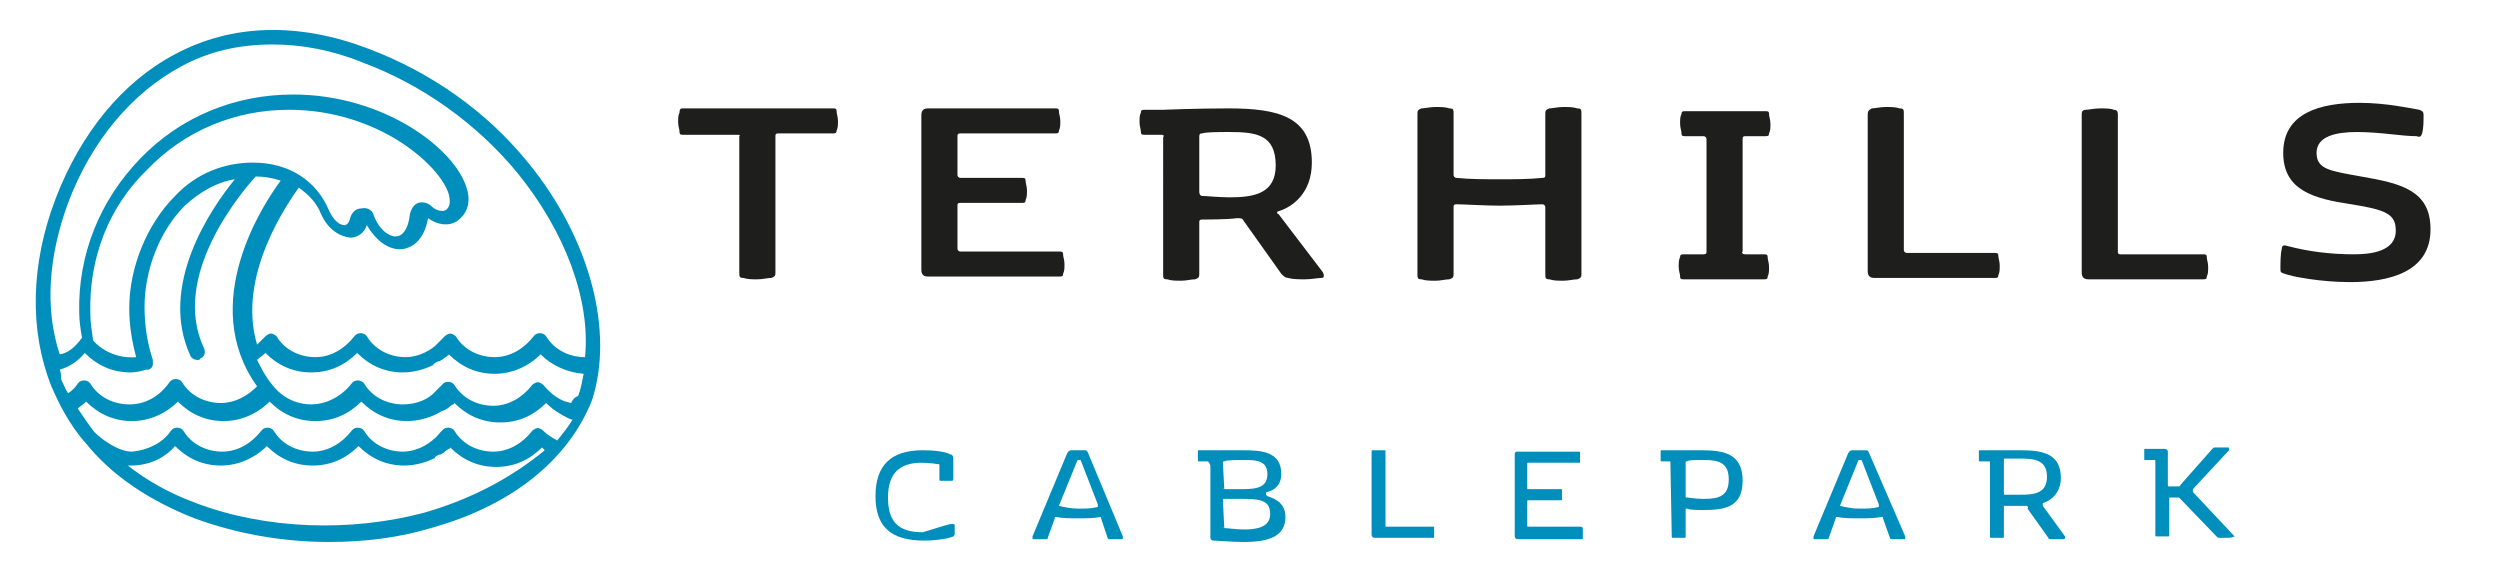 <?xml version="1.0" encoding="utf-8"?>
<!-- Generator: Adobe Illustrator 27.5.0, SVG Export Plug-In . SVG Version: 6.00 Build 0)  -->
<svg version="1.1" id="Layer_1" xmlns="http://www.w3.org/2000/svg" xmlns:xlink="http://www.w3.org/1999/xlink" x="0px" y="0px"
	 viewBox="0 0 179.9 41.5" style="enable-background:new 0 0 179.9 41.5;" xml:space="preserve">
<style type="text/css">
	.st0{fill:#1E1E1C;}
	.st1{fill:#008FBC;}
</style>
<g>
	<path class="st0" d="M53,9.7h-3.8c-0.2,0-0.3,0-0.3-0.2s-0.1-0.4-0.1-0.7s0-0.5,0.1-0.7c0-0.3,0.1-0.3,0.3-0.3h10.7
		c0.2,0,0.3,0,0.3,0.2s0.1,0.4,0.1,0.7s0,0.5-0.1,0.7c0,0.2-0.1,0.2-0.3,0.2H56c-0.2,0-0.2,0.1-0.2,0.2v9.8c0,0.2,0,0.3-0.3,0.4
		c-0.3,0-0.6,0.1-1,0.1c-0.4,0-0.7,0-1-0.1c-0.3,0-0.3-0.1-0.3-0.4V9.8C53.3,9.7,53.2,9.7,53,9.7z"/>
	<path class="st0" d="M66.8,7.8h9.1c0.2,0,0.3,0,0.3,0.2s0.1,0.4,0.1,0.7s0,0.5-0.1,0.7c0,0.2-0.1,0.2-0.3,0.2h-6.8
		c-0.2,0-0.2,0.1-0.2,0.2v2.8c0,0.1,0.1,0.2,0.2,0.2h4.4c0.2,0,0.3,0,0.3,0.2s0.1,0.4,0.1,0.7s0,0.5-0.1,0.7c0,0.2-0.1,0.2-0.3,0.2
		h-4.4c-0.2,0-0.2,0.1-0.2,0.2v3.1c0,0.1,0.1,0.2,0.2,0.2h7.1c0.2,0,0.3,0,0.3,0.2s0.1,0.4,0.1,0.7s0,0.5-0.1,0.7
		c0,0.2-0.1,0.2-0.3,0.2h-9.4c-0.3,0-0.5-0.1-0.5-0.5V8.3C66.3,7.9,66.5,7.8,66.8,7.8z"/>
	<path class="st0" d="M83.5,9.7h-1.1c-0.2,0-0.3,0-0.3-0.2S82,9.1,82,8.8s0-0.5,0.1-0.7c0-0.2,0.1-0.2,0.3-0.2h1.3
		c0,0,2.4-0.1,4.7-0.1c3.6,0,6,0.6,6,3.9c0,2.2-1.4,3.2-2.4,3.5c-0.1,0-0.1,0.1-0.1,0.1s0,0.1,0.1,0.1l3.2,4.2
		c0.1,0.2,0.1,0.4-0.1,0.4c-0.3,0-0.7,0.1-1.2,0.1c-0.4,0-0.9,0-1.2-0.1c-0.2,0-0.3-0.1-0.5-0.3l-2.7-3.8c-0.1-0.2-0.2-0.2-0.5-0.2
		c-0.6,0.1-2.4,0.1-2.5,0.1c-0.2,0-0.2,0.1-0.2,0.2v3.7c0,0.2,0,0.3-0.3,0.4c-0.3,0-0.6,0.1-1,0.1s-0.7,0-1-0.1
		c-0.3,0-0.3-0.1-0.3-0.4V9.9C83.8,9.7,83.7,9.7,83.5,9.7z M88.5,9.5c-0.8,0-1.7,0-2,0.1c-0.2,0-0.2,0.1-0.2,0.3v3.9
		c0,0.2,0.1,0.3,0.2,0.3c0.3,0,1.2,0.1,2,0.1c1.8,0,3.3-0.3,3.3-2.3C91.8,9.7,90.4,9.5,88.5,9.5z"/>
	<path class="st0" d="M104.8,14.7c-0.2,0-0.2,0.1-0.2,0.2v4.8c0,0.2,0,0.3-0.3,0.4c-0.3,0-0.6,0.1-1,0.1s-0.7,0-1-0.1
		c-0.3,0-0.3-0.1-0.3-0.4V8.2c0-0.2,0-0.3,0.3-0.4c0.2,0,0.6-0.1,1-0.1s0.7,0,1,0.1c0.3,0,0.3,0.1,0.3,0.4v4.4
		c0,0.1,0.1,0.2,0.2,0.2c1,0.1,2,0.1,3.1,0.1s2.1,0,3.1-0.1c0.2,0,0.2-0.1,0.2-0.2V8.2c0-0.2,0-0.3,0.3-0.4c0.2,0,0.6-0.1,1-0.1
		s0.7,0,1,0.1c0.3,0,0.3,0.1,0.3,0.4v11.5c0,0.2,0,0.3-0.3,0.4c-0.3,0-0.6,0.1-1,0.1s-0.7,0-1-0.1c-0.3,0-0.3-0.1-0.3-0.4v-4.8
		c0-0.1-0.1-0.2-0.2-0.2c-0.4,0-2,0.1-3.1,0.1C106.9,14.8,105.3,14.7,104.8,14.7z"/>
	<path class="st0" d="M125.6,18.3h1.3c0.2,0,0.3,0,0.3,0.2s0.1,0.4,0.1,0.7s0,0.5-0.1,0.7c0,0.2-0.1,0.2-0.3,0.2h-5.7
		c-0.2,0-0.3,0-0.3-0.2s-0.1-0.4-0.1-0.7s0-0.5,0.1-0.7c0-0.2,0.1-0.2,0.3-0.2h1.4c0.2,0,0.2-0.1,0.2-0.2V10c0-0.1-0.1-0.2-0.2-0.2
		h-1.3c-0.2,0-0.3,0-0.3-0.2s-0.1-0.4-0.1-0.7s0-0.5,0.1-0.7c0-0.2,0.1-0.2,0.3-0.2h5.7c0.2,0,0.3,0,0.3,0.2s0.1,0.4,0.1,0.7
		s0,0.5-0.1,0.7c0,0.2-0.1,0.2-0.3,0.2h-1.4c-0.2,0-0.2,0.1-0.2,0.2v8.1C125.3,18.2,125.4,18.3,125.6,18.3z"/>
	<path class="st0" d="M134.7,7.8c0.2,0,0.6-0.1,1-0.1c0.4,0,0.7,0,1,0.1c0.3,0,0.3,0.1,0.3,0.4V18c0,0.1,0.1,0.2,0.2,0.2h6.3
		c0.2,0,0.3,0,0.3,0.2s0.1,0.4,0.1,0.7s0,0.5-0.1,0.7c0,0.2-0.1,0.2-0.3,0.2h-8.6c-0.3,0-0.5-0.1-0.5-0.5V8.2
		C134.4,8,134.5,7.9,134.7,7.8z"/>
	<path class="st0" d="M158.8,18.5c0,0.2,0.1,0.4,0.1,0.7s0,0.5-0.1,0.7c0,0.2-0.1,0.2-0.3,0.2h-8.2c-0.3,0-0.5-0.1-0.5-0.5V8.2
		c0-0.2,0.1-0.3,0.3-0.3s0.6-0.1,1-0.1c0.4,0,0.8,0,1,0.1c0.2,0,0.3,0.1,0.3,0.3v9.9c0,0.2,0.1,0.2,0.2,0.2h5.9
		C158.7,18.3,158.8,18.3,158.8,18.5z"/>
	<path class="st0" d="M169.6,9.5c-1.5,0-2.9,0.3-2.9,1.5s1,1.3,3.2,1.7c2.9,0.5,5,1,5,3.8c0,3.1-3,3.8-5.8,3.8
		c-2.1,0-4.2-0.4-4.7-0.6c-0.3-0.1-0.3-0.1-0.3-0.4c0-0.4,0-1,0.1-1.4c0-0.2,0.1-0.3,0.4-0.2c1.5,0.4,3.1,0.6,4.8,0.6
		c1.2,0,3-0.2,3-1.7c0-1.2-0.7-1.5-3.2-1.9c-2.7-0.4-4.9-1-4.9-3.7c0-2.9,2.7-3.6,5.5-3.6c1.9,0,3.7,0.4,4.3,0.5
		c0.2,0.1,0.3,0.1,0.3,0.4c0,0.4,0,0.9-0.1,1.3c-0.1,0.2-0.1,0.3-0.4,0.2C172.8,9.8,171.3,9.5,169.6,9.5z"/>
</g>
<g>
	<path class="st1" d="M68.5,37.7C68.5,37.7,68.6,37.6,68.5,37.7c0.1,0,0.2,0,0.2,0.1s0,0.2,0,0.4c0,0.1,0,0.1,0,0.2s0,0.1-0.1,0.2
		c-0.2,0.1-1,0.3-2.1,0.3c-2.4,0-3.5-1-3.5-3.2s1.1-3.3,3.4-3.3c0.9,0,1.6,0.1,2,0.3c0.1,0,0.2,0.1,0.2,0.3v1.4c0,0.1,0,0.2-0.1,0.2
		s-0.2,0-0.4,0c-0.1,0-0.3,0-0.4,0c-0.1,0-0.1,0-0.1-0.2v-0.9c0-0.1,0-0.1-0.1-0.1s-0.5-0.1-1.2-0.1c-1.6,0-2.4,0.8-2.4,2.5
		s0.7,2.5,2.5,2.5C67.4,38,68.3,37.7,68.5,37.7z"/>
	<path class="st1" d="M79.2,37.2L79.2,37.2c-0.5,0.1-1.1,0.1-1.6,0.1c-0.6,0-1.1,0-1.6-0.1l0,0c-0.1,0-0.1,0-0.1,0.1l-0.5,1.4
		c0,0.1-0.1,0.1-0.2,0.1s-0.2,0-0.3,0c-0.2,0-0.3,0-0.5,0c-0.1,0-0.1,0-0.1-0.1v-0.1l2.5-6c0.1-0.1,0.1-0.2,0.3-0.2H78
		c0.2,0,0.2,0,0.3,0.2l2.5,6v0.1c0,0.1,0,0.1-0.1,0.1s-0.3,0-0.5,0c-0.1,0-0.2,0-0.3,0s-0.2,0-0.2-0.1L79.2,37.2
		C79.3,37.2,79.2,37.2,79.2,37.2z M76.2,36.4C76.2,36.4,76.3,36.4,76.2,36.4c0.4,0.1,0.9,0.2,1.4,0.2s0.9,0,1.3-0.1
		c0.1,0,0.1,0,0.1-0.1c0,0,0,0,0-0.1l-1.2-3.1c0,0,0-0.1-0.1-0.1h-0.1c0,0-0.1,0-0.1,0.1L76.2,36.4C76.2,36.3,76.2,36.3,76.2,36.4z"
		/>
	<path class="st1" d="M86.9,33.2h-0.6c-0.1,0-0.1,0-0.1-0.1s0-0.2,0-0.3c0-0.1,0-0.2,0-0.3c0-0.1,0-0.1,0.1-0.1H87c0,0,1.3,0,2.4,0
		c1.4,0,2.8,0.1,2.8,1.7c0,0.9-0.6,1.2-1,1.3c0,0-0.1,0-0.1,0.1v0.1c0,0,0,0,0.1,0.1c0.2,0.1,1.3,0.3,1.3,1.5c0,1.4-1.2,1.8-3,1.8
		c-0.9,0-1.9-0.1-2.2-0.1c-0.1,0-0.2-0.1-0.2-0.2v-5.2C87,33.2,86.9,33.2,86.9,33.2z M88.1,35.2h1.3c1.2,0,1.8-0.2,1.8-1.1
		c0-1-0.9-1-1.7-1c-0.5,0-1.2,0-1.4,0.1c-0.1,0-0.1,0-0.1,0.1L88.1,35.2C87.9,35.1,88,35.2,88.1,35.2z M88.1,38
		c0.2,0,0.9,0.1,1.4,0.1c0.8,0,1.9-0.1,1.9-1.1c0-0.8-0.4-1.1-1.8-1.1h-1.5c-0.1,0-0.1,0-0.1,0.1L88.1,38C87.9,37.9,88,38,88.1,38z"
		/>
	<path class="st1" d="M98.8,32.4c0.1,0,0.2,0,0.4,0c0.2,0,0.3,0,0.4,0c0.1,0,0.1,0,0.1,0.1v5.3c0,0.1,0,0.1,0.1,0.1h3.3
		c0.1,0,0.1,0,0.1,0.1s0,0.2,0,0.3c0,0.1,0,0.2,0,0.3c0,0.1,0,0.1-0.1,0.1h-4.2c-0.1,0-0.2-0.1-0.2-0.2v-6
		C98.7,32.4,98.7,32.4,98.8,32.4z"/>
	<path class="st1" d="M113.9,38.1c0,0.1,0,0.2,0,0.3c0,0.1,0,0.2,0,0.3c0,0.1,0,0.1-0.1,0.1h-4.6c-0.1,0-0.2-0.1-0.2-0.2v-5.9
		c0-0.2,0.1-0.2,0.2-0.2h4.4c0.1,0,0.1,0,0.1,0.1s0,0.2,0,0.3c0,0.1,0,0.2,0,0.3c0,0.1,0,0.1-0.1,0.1H110c-0.1,0-0.1,0-0.1,0.1v1.7
		c0,0.1,0,0.1,0.1,0.1h2.3c0.1,0,0.1,0,0.1,0.1s0,0.2,0,0.3c0,0.1,0,0.2,0,0.3c0,0.1,0,0.1-0.1,0.1H110c-0.1,0-0.1,0-0.1,0.1v1.7
		c0,0.1,0,0.1,0.1,0.1h3.7C113.9,37.9,113.9,38,113.9,38.1z"/>
	<path class="st1" d="M120.2,33.2h-0.6c-0.1,0-0.1,0-0.1-0.1s0-0.2,0-0.3c0-0.1,0-0.2,0-0.3c0-0.1,0-0.1,0.1-0.1h0.7
		c0,0,1.1,0,2.1,0c1.6,0,3,0.2,3,2.2c0,1.9-1.3,2.1-2.8,2.1c-0.5,0-1,0-1.2-0.1l0,0c-0.1,0-0.1,0-0.1,0.1v1.9c0,0.1,0,0.1-0.1,0.1
		s-0.2,0-0.4,0c-0.2,0-0.3,0-0.4,0s-0.1,0-0.1-0.1L120.2,33.2C120.3,33.2,120.3,33.2,120.2,33.2z M121.4,35.8c0.1,0,0.6,0.1,1.2,0.1
		c1.1,0,1.8-0.2,1.8-1.4c0-1.2-0.7-1.4-1.8-1.4c-0.6,0-1.1,0-1.2,0.1c-0.1,0-0.1,0-0.1,0.1v2.4C121.3,35.8,121.3,35.8,121.4,35.8z"
		/>
	<path class="st1" d="M135.4,37.2L135.4,37.2c-0.5,0.1-1.1,0.1-1.6,0.1c-0.6,0-1.1,0-1.6-0.1l0,0c-0.1,0-0.1,0-0.1,0.1l-0.5,1.4
		c0,0.1-0.1,0.1-0.2,0.1c-0.1,0-0.2,0-0.3,0c-0.2,0-0.3,0-0.5,0c-0.1,0-0.1,0-0.1-0.1v-0.1l2.5-6c0.1-0.1,0.1-0.2,0.3-0.2h0.9
		c0.2,0,0.2,0,0.3,0.2l2.6,6v0.1c0,0.1,0,0.1-0.1,0.1c-0.1,0-0.3,0-0.5,0c-0.1,0-0.2,0-0.3,0s-0.2,0-0.2-0.1l-0.5-1.4
		C135.5,37.2,135.5,37.2,135.4,37.2z M132.4,36.4C132.4,36.4,132.5,36.4,132.4,36.4c0.4,0.1,0.9,0.2,1.4,0.2s0.9,0,1.3-0.1
		c0.1,0,0.1,0,0.1-0.1c0,0,0,0,0-0.1l-1.2-3.1c0,0,0-0.1-0.1-0.1h-0.1c0,0-0.1,0-0.1,0.1L132.4,36.4
		C132.5,36.3,132.4,36.3,132.4,36.4z"/>
	<path class="st1" d="M145.8,36.4c-0.4,0-1.2,0-1.5,0l0,0c-0.1,0-0.1,0-0.1,0.1v2.1c0,0.1,0,0.1-0.1,0.1c-0.1,0-0.2,0-0.4,0
		s-0.3,0-0.4,0c-0.1,0-0.1,0-0.1-0.1v-5.3c0-0.1,0-0.1-0.1-0.1h-0.6c-0.1,0-0.1,0-0.1-0.1s0-0.2,0-0.3c0-0.1,0-0.2,0-0.3
		c0-0.1,0-0.1,0.1-0.1h0.7c0,0,1.1,0,2.2,0c1.7,0,2.9,0.3,2.9,2c0,1.2-0.9,1.7-1.3,1.8c0,0,0,0,0,0.1c0,0,0,0,0,0.1l1.6,2.2v0.1
		c0,0,0,0.1-0.1,0.1c-0.1,0-0.3,0-0.4,0c-0.2,0-0.4,0-0.5,0c-0.1,0-0.2,0-0.2-0.1l-1.5-2.1C146,36.5,145.9,36.4,145.8,36.4z
		 M144.3,35.6c0.2,0,0.7,0,1.1,0c1,0,1.9-0.1,1.9-1.3c0-1.2-0.9-1.3-1.9-1.3c-0.4,0-0.9,0-1.1,0c-0.1,0-0.1,0-0.1,0.1v2.3
		C144.2,35.6,144.2,35.6,144.3,35.6z"/>
	<path class="st1" d="M160.8,38.6C160.8,38.7,160.8,38.7,160.8,38.6c-0.2,0.1-0.4,0.1-0.6,0.1s-0.4,0-0.5,0c-0.1,0-0.1,0-0.2-0.1
		l-2.6-2.7c-0.1-0.1-0.1-0.1-0.2-0.1h-0.5c-0.1,0-0.1,0-0.1,0.1v2.6c0,0.1,0,0.1-0.1,0.1c-0.1,0-0.2,0-0.4,0s-0.3,0-0.4,0
		c-0.1,0-0.1,0-0.1-0.1v-5.3c0-0.1,0-0.1-0.1-0.1h-0.6c-0.1,0-0.1,0-0.1-0.1s0-0.2,0-0.3c0-0.1,0-0.2,0-0.3c0-0.1,0-0.1,0.1-0.1h1.4
		c0.1,0,0.2,0.1,0.2,0.2v2.4c0,0.1,0,0.1,0.1,0.1h0.6c0.1,0,0.2,0,0.2-0.1l2.3-2.6c0.1-0.1,0.1-0.1,0.2-0.1c0.1,0,0.3,0,0.5,0
		s0.3,0,0.4,0c0.1,0,0.1,0,0.1,0.1v0.1l-2.6,2.8c0,0,0,0,0,0.1l0,0c0,0,0,0,0,0.1L160.8,38.6L160.8,38.6z"/>
</g>
<path class="st1" d="M38,11.7C35,8,31,5.2,26.5,3.5c-5-1.9-9.8-1.8-13.9,0.4C8.8,5.9,5.8,9.6,4,14.3s-1.9,9.5-0.3,13.5
	C4.3,29.2,5,30.5,6,31.7l0,0c0,0,0,0,0.1,0.1C8,34.2,10.7,36,14,37.3c3,1.1,6.3,1.7,9.7,1.7c2.5,0,5-0.3,7.3-1
	c5.8-1.6,9.9-4.9,11.6-9.2C44.2,23.9,42.5,17.2,38,11.7z M4.9,14.6c1.7-4.5,4.6-7.9,8.1-9.8c2-1.1,4.2-1.6,6.6-1.6
	c2.1,0,4.3,0.4,6.5,1.3c4.3,1.6,8.2,4.4,11.1,7.9c3.5,4.3,5.3,9.2,4.9,13.3l0,0c-1.1,0-2.2-0.5-2.8-1.5c-0.2-0.3-0.7-0.3-0.9,0
	c-0.7,0.9-1.7,1.5-2.8,1.5s-2.2-0.5-2.8-1.5c-0.1-0.1-0.3-0.2-0.4-0.2s-0.3,0.1-0.4,0.2c-0.2,0.2-0.4,0.4-0.6,0.6l-0.1,0.1
	c-0.6,0.5-1.4,0.8-2.1,0.8c-1.1,0-2.2-0.5-2.8-1.5c-0.2-0.3-0.7-0.3-0.9,0c-0.7,0.9-1.7,1.5-2.8,1.5c-1.1,0-2.2-0.5-2.8-1.5
	c-0.1-0.1-0.3-0.2-0.4-0.2s-0.3,0.1-0.4,0.2c-0.2,0.2-0.4,0.4-0.6,0.6c-1.5-5,2.3-10.3,3-11.3c0.7,0.5,1.3,1.1,1.6,1.9
	c0.5,1.1,1.3,1.6,2.1,1.7c0.5,0,1-0.3,1.2-0.9c0.7,1.2,1.7,1.9,2.7,1.7c0.9-0.2,1.5-1,1.7-2.2c0.7,0.5,1.5,0.6,2.1,0.2
	c0.7-0.5,1-1.3,0.7-2.3c-0.8-2.9-6-6.8-12.5-6.8c-4.2,0-8.1,1.6-11,4.6s-4.5,6.9-4.4,11.1c0,0.6,0.1,1.2,0.2,1.8
	c-0.5,0.7-1,1.1-1.6,1.2C3.2,22.2,3.5,18.4,4.9,14.6z M41.1,29c-0.1,0-0.3-0.1-0.4-0.1c-0.6-0.2-1.2-0.7-1.6-1.2
	c-0.1-0.1-0.3-0.2-0.4-0.2s-0.3,0.1-0.4,0.2c-0.7,0.9-1.7,1.5-2.8,1.5s-2.2-0.5-2.8-1.5c-0.2-0.3-0.7-0.3-0.9,0
	c-0.2,0.2-0.4,0.4-0.6,0.6l-0.1,0.1c-0.6,0.5-1.4,0.7-2.1,0.7c-1.1,0-2.2-0.5-2.8-1.5c-0.2-0.3-0.7-0.3-0.9,0
	c-0.7,0.9-1.8,1.5-2.9,1.5s-2.1-0.5-2.8-1.4c-0.5-0.6-0.8-1.2-1.1-1.8c0.2-0.2,0.4-0.3,0.6-0.5c0.9,0.9,2,1.4,3.3,1.4
	s2.4-0.5,3.3-1.4c0.9,0.9,2,1.4,3.3,1.4c0.7,0,1.5-0.2,2.1-0.5l0,0c0.1,0,0.1-0.1,0.1-0.1c0.1-0.1,0.3-0.2,0.4-0.2s0.1-0.1,0.2-0.1
	c0.1-0.1,0.3-0.2,0.4-0.3c0,0,0.1,0,0.1-0.1c0.9,0.9,2,1.4,3.3,1.4c1.2,0,2.4-0.5,3.3-1.4c0.8,0.8,1.9,1.3,3.1,1.4
	c-0.1,0.5-0.2,1.1-0.4,1.6C41.3,28.6,41.2,28.8,41.1,29z M39.1,31c-0.1-0.1-0.3-0.2-0.4-0.2s-0.3,0.1-0.4,0.2
	c-0.7,0.9-1.7,1.5-2.8,1.5S33.3,32,32.7,31c-0.2-0.3-0.7-0.3-0.9,0c0,0,0,0-0.1,0.1c-0.2,0.2-0.3,0.4-0.5,0.5l-0.1,0.1
	c-0.6,0.5-1.4,0.8-2.1,0.8c-1.1,0-2.2-0.5-2.8-1.5c-0.2-0.3-0.7-0.3-0.9,0c-0.7,0.9-1.7,1.5-2.8,1.5S20.3,32,19.7,31
	c-0.2-0.3-0.7-0.3-0.9,0c-0.7,0.9-1.7,1.5-2.8,1.5S13.8,32,13.2,31c-0.2-0.3-0.7-0.3-0.9,0c-0.6,0.9-1.7,1.4-2.8,1.5
	c-1,0-2.2-0.9-2.7-1.4C6.4,30.6,6,30,5.6,29.4c0.2-0.2,0.4-0.3,0.6-0.5c0.9,0.9,2,1.4,3.3,1.4c1.2,0,2.4-0.5,3.3-1.4
	c0.9,0.9,2,1.4,3.3,1.4c1.2,0,2.4-0.5,3.3-1.4c0.9,0.9,2,1.4,3.3,1.4s2.4-0.5,3.3-1.4c0.9,0.9,2,1.4,3.3,1.4c0.7,0,1.5-0.2,2.1-0.5
	l0,0c0.1,0,0.1-0.1,0.2-0.1c0.1-0.1,0.2-0.1,0.4-0.2c0.1,0,0.1-0.1,0.2-0.1c0.1-0.1,0.2-0.2,0.4-0.3c0,0,0.1,0,0.1-0.1
	c0.9,0.9,2,1.4,3.3,1.4s2.4-0.5,3.3-1.4c0.5,0.5,1,0.8,1.6,1.1c0,0,0.2,0.1,0.3,0.1c-0.3,0.5-0.7,1-1.1,1.5
	C39.4,31.3,39.3,31.2,39.1,31z M18.2,11.7L18.2,11.7L18.2,11.7c-2.1,0-4.1,0.8-5.6,2.4c-2,2-3.3,5.1-3.3,8.1c0,1.2,0.2,2.4,0.5,3.5
	c-1.1,0.1-2.3-0.3-3.1-1.2c-0.1-0.7-0.2-1.3-0.2-2c-0.1-3.9,1.3-7.6,4.1-10.3c2.7-2.8,6.3-4.3,10.2-4.3c6.4,0,10.9,4,11.5,6.1
	c0.2,0.8-0.1,1-0.2,1.1c-0.3,0.2-0.8,0-1.1-0.3c-0.2-0.2-0.6-0.3-0.9-0.2c-0.3,0.1-0.5,0.4-0.6,0.8c-0.1,0.9-0.4,1.5-0.9,1.6
	s-1.3-0.4-1.7-1.5c-0.1-0.4-0.5-0.6-0.9-0.5c-0.4,0-0.7,0.3-0.8,0.7c-0.1,0.4-0.3,0.5-0.4,0.5l0,0c-0.6,0-1-0.8-1.1-1
	C22.8,13,20.8,11.7,18.2,11.7z M4.3,26.6C5,26.4,5.6,26,6.1,25.4c0.9,0.9,2,1.4,3.3,1.4c0.4,0,0.8-0.1,1.1-0.2l0,0
	c0.1,0,0.1,0,0.2,0c0.2-0.1,0.3-0.2,0.3-0.4c0-0.1,0-0.2,0-0.3l0,0c-0.4-1.2-0.6-2.5-0.6-3.8c0-2.7,1.1-5.5,2.9-7.3
	c1.1-1,2.3-1.7,3.6-1.9c-1.8,2.2-5.5,7.7-3.2,12.7c0.1,0.2,0.3,0.3,0.5,0.3c0.1,0,0.2,0,0.2-0.1c0.3-0.1,0.4-0.4,0.3-0.7
	c-2.5-5.2,2.7-11.3,3.7-12.4c0.6,0,1.2,0.1,1.8,0.3c-1.2,1.6-6,8.8-1.7,14.8c-0.7,0.7-1.6,1.2-2.6,1.2c-1.1,0-2.2-0.5-2.8-1.5
	c-0.2-0.3-0.7-0.3-0.9,0c-0.7,1-1.7,1.6-2.9,1.6c-1.1,0-2.2-0.5-2.8-1.5c-0.2-0.3-0.7-0.3-0.9,0s-0.4,0.5-0.7,0.7
	c-0.2-0.3-0.3-0.6-0.5-1C4.4,27.1,4.4,26.8,4.3,26.6z M30.5,36.9c-5.3,1.4-11.4,1.2-16.4-0.7c-1.9-0.7-3.5-1.6-4.9-2.7
	c0,0,0,0,0.1,0c0,0,0,0,0.1,0c1.3,0,2.4-0.5,3.2-1.4c0.9,0.9,2,1.4,3.3,1.4c1.2,0,2.4-0.5,3.3-1.4c0.9,0.9,2,1.4,3.3,1.4
	s2.4-0.5,3.3-1.4c0.9,0.9,2,1.4,3.3,1.4c0.7,0,1.5-0.2,2.1-0.5l0,0c0.1,0,0.1-0.1,0.1-0.1c0.1-0.1,0.3-0.2,0.4-0.2s0.1-0.1,0.2-0.1
	c0.1-0.1,0.2-0.2,0.4-0.3c0,0,0.1,0,0.1-0.1c0.9,0.9,2,1.4,3.3,1.4s2.4-0.5,3.3-1.4c0.1,0.1,0.1,0.1,0.2,0.2
	C36.9,34.3,34,35.9,30.5,36.9z"/>
</svg>
